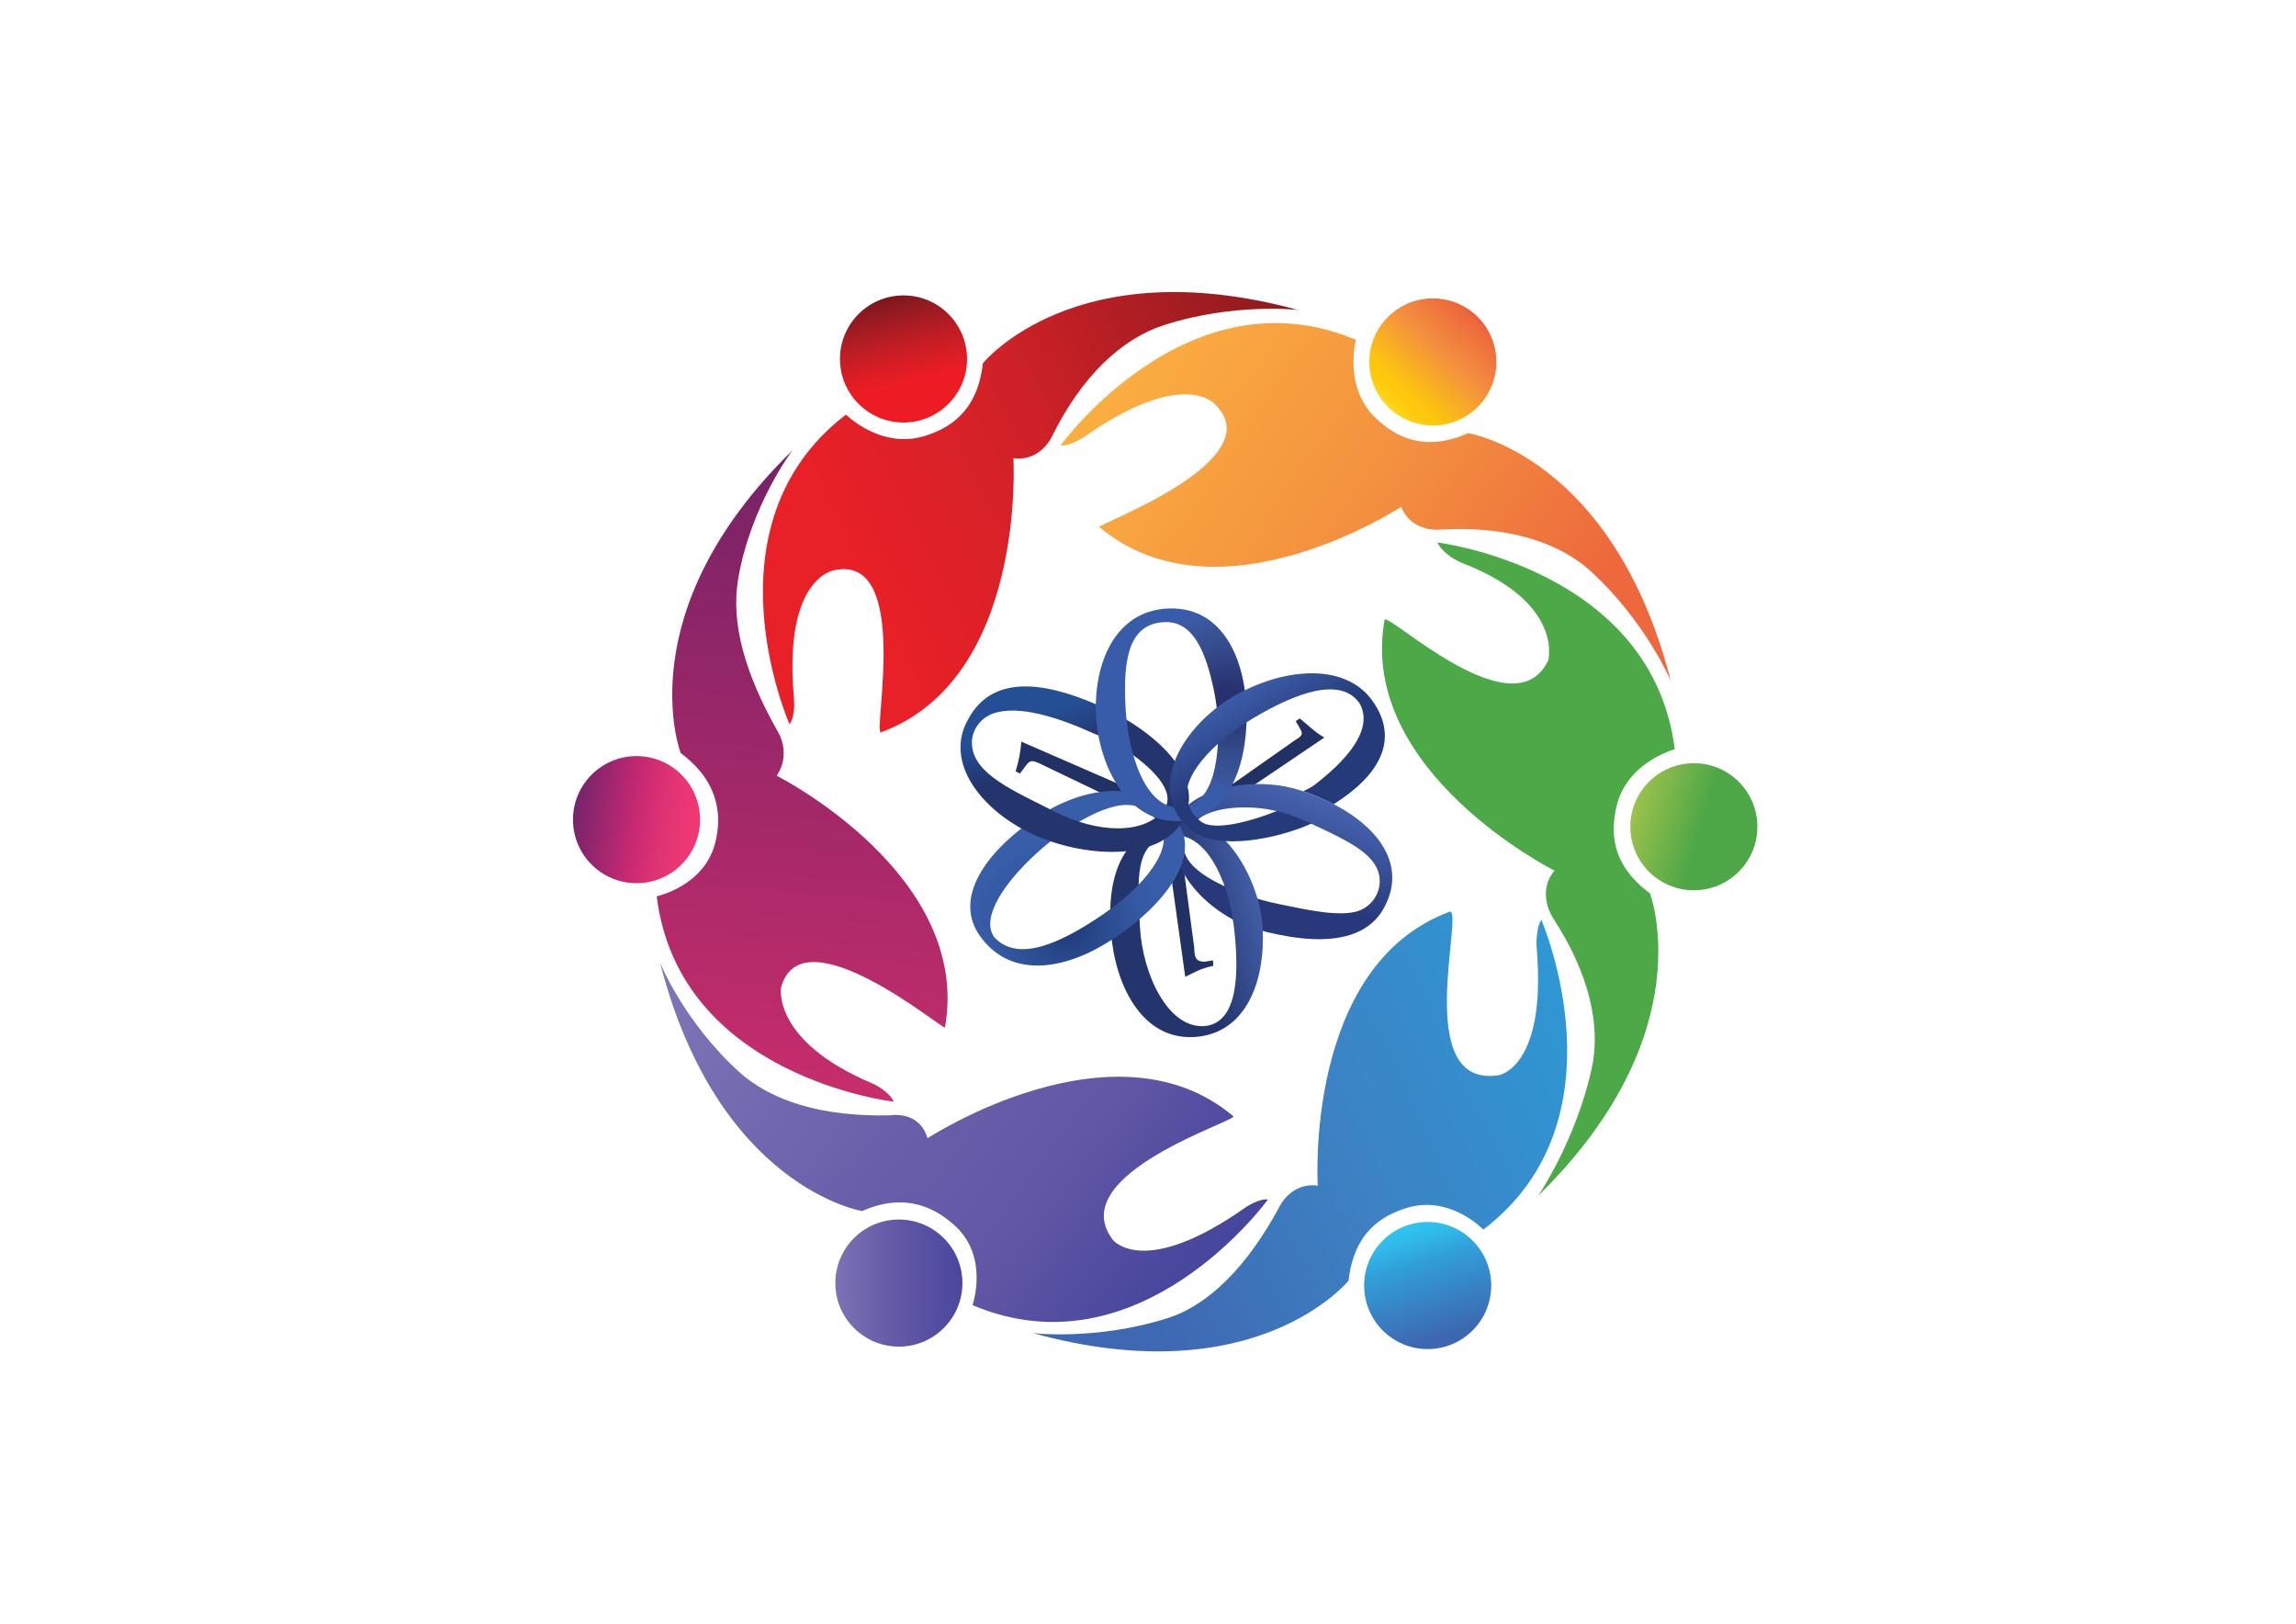 <?xml version="1.0" encoding="utf-8"?>
<!-- Generator: Adobe Illustrator 25.2.1, SVG Export Plug-In . SVG Version: 6.00 Build 0)  -->
<svg version="1.1" id="Layer_2_1_" xmlns="http://www.w3.org/2000/svg" xmlns:xlink="http://www.w3.org/1999/xlink" x="0px" y="0px"
	 viewBox="0 0 841.9 595.3" style="enable-background:new 0 0 841.9 595.3;" xml:space="preserve">
<style type="text/css">
	.st0{fill:url(#SVGID_1_);}
	.st1{fill:url(#SVGID_2_);}
	.st2{fill:#4DA947;}
	.st3{fill:url(#SVGID_3_);}
	.st4{fill:url(#SVGID_4_);}
	.st5{fill:url(#SVGID_5_);}
	.st6{fill:url(#SVGID_6_);}
	.st7{fill:url(#SVGID_7_);}
	.st8{fill:url(#SVGID_8_);}
	.st9{fill:url(#SVGID_9_);}
	.st10{fill:url(#SVGID_10_);}
	.st11{fill:url(#SVGID_11_);}
	.st12{fill:#213163;}
	.st13{fill:url(#SVGID_12_);}
	.st14{fill:url(#SVGID_13_);}
	.st15{fill:url(#SVGID_14_);}
	.st16{fill:url(#SVGID_15_);}
	.st17{fill:url(#SVGID_16_);}
	.st18{fill:url(#SVGID_17_);}
</style>
<g>
	
		<linearGradient id="SVGID_1_" gradientUnits="userSpaceOnUse" x1="407.366" y1="468.459" x2="597.92" y2="337.024" gradientTransform="matrix(1 0 0 -1 0 598)">
		<stop  offset="0" style="stop-color:#FBB040"/>
		<stop  offset="0.468" style="stop-color:#F3903F"/>
		<stop  offset="0.849" style="stop-color:#ED683C"/>
	</linearGradient>
	<path class="st0" d="M388.9,163.3c0,0,46.8-64.7,108.3-38.7c0,0-4.8,17.6,7.6,29c6.4,5.9,16.8,12.6,33.6,5.2c0,0,53.2,8.5,74.3,91
		c0.1,0-9.2-21.8-29.2-40.2c-12-11-31.2-17-56.1-15.4c0,0-10,0.8-13.6-8.4c0,0-67.1,44.1-110.7,7.4c-0.7-1,63-24.2,42.7-44.7
		c0,0-11.3-14.4-48.7,12C397,160.5,391.9,163.8,388.9,163.3z"/>
	
		<linearGradient id="SVGID_2_" gradientUnits="userSpaceOnUse" x1="506.581" y1="445.128" x2="544.157" y2="485.423" gradientTransform="matrix(1 0 0 -1 0 598)">
		<stop  offset="0" style="stop-color:#FFF33B"/>
		<stop  offset="5.010000e-02" style="stop-color:#FFE029"/>
		<stop  offset="0.11" style="stop-color:#FFD217"/>
		<stop  offset="0.171" style="stop-color:#FEC90E"/>
		<stop  offset="0.237" style="stop-color:#FDC70C"/>
		<stop  offset="0.587" style="stop-color:#F3903F"/>
		<stop  offset="0.888" style="stop-color:#ED683C"/>
		<stop  offset="1" style="stop-color:#E93E3A"/>
	</linearGradient>
	<circle class="st1" cx="525.4" cy="132.7" r="23.3"/>
</g>
<g>
	<path class="st2" d="M527.1,198.9c0,0,78.7,9.5,87,75.8c0,0-17.6,4.6-21.4,21.1c-1.9,8.5-2.5,20.8,12.3,31.7
		c0,0,19.8,51.4-41,110.9c0,0.1,13.7-20,19.6-46.4c3.5-15.5-0.7-34.7-13.8-54.9c-1.2-1.9-2.2-4-2.6-6.2c-0.7-3.3-0.6-7.7,2.8-11.7
		c0,0-72.3-36.3-62.3-92c1.5-2.6,47.6,41.3,60,14.9c0,0,5.9-21.1-31.3-35.6c-2.8-1.1-5.3-2.7-7.4-4.9
		C528.1,200.7,527.4,199.7,527.1,198.9z"/>
	
		<linearGradient id="SVGID_3_" gradientUnits="userSpaceOnUse" x1="431.76" y1="610.527" x2="488.372" y2="663.689" gradientTransform="matrix(0.5 0.866 0.866 -0.5 -160.518 223.299)">
		<stop  offset="0" style="stop-color:#CBD150"/>
		<stop  offset="0.534" style="stop-color:#4DA747"/>
	</linearGradient>
	<circle class="st3" cx="621.1" cy="303.1" r="23.3"/>
</g>
<g>
	
		<linearGradient id="SVGID_4_" gradientUnits="userSpaceOnUse" x1="59.228" y1="609.773" x2="250.196" y2="478.053" gradientTransform="matrix(-0.497 0.868 0.868 0.497 85.58 15.37)">
		<stop  offset="0" style="stop-color:#2D99D5"/>
		<stop  offset="0.468" style="stop-color:#3D81C3"/>
		<stop  offset="0.849" style="stop-color:#3E68B2"/>
	</linearGradient>
	<path class="st4" d="M565.2,337.3c0,0,31.8,73.1-21.3,113.5c0,0-12.2-12.9-28.2-7.9c-8.3,2.6-19.2,8.3-21.2,26.6
		c0,0-33.8,41.9-115.9,19.2c-0.1,0.1,23.5,2.8,49.4-5.4c15.5-4.9,29.6-19.4,41.2-41c0,0,4.3-9,14-7.6c0,0-5.1-80.8,48.5-100.5
		c5,0.3-14,65,17.8,60c0,0,17.6-2.6,14-46.3c-0.2-2-0.1-4,0.2-6C563.9,340.2,564.3,338.4,565.2,337.3z"/>
	
		<linearGradient id="SVGID_5_" gradientUnits="userSpaceOnUse" x1="159.101" y1="586.441" x2="196.677" y2="626.736" gradientTransform="matrix(-0.497 0.868 0.868 0.497 85.58 15.37)">
		<stop  offset="0.112" style="stop-color:#2FC2EE"/>
		<stop  offset="0.175" style="stop-color:#30BAEA"/>
		<stop  offset="0.285" style="stop-color:#30A8DF"/>
		<stop  offset="0.344" style="stop-color:#319ED8"/>
		<stop  offset="0.848" style="stop-color:#3D68B1"/>
	</linearGradient>
	<circle class="st5" cx="523.5" cy="471.3" r="23.3"/>
</g>
<g>
	
		<linearGradient id="SVGID_6_" gradientUnits="userSpaceOnUse" x1="-83.338" y1="238.462" x2="98.794" y2="100.55" gradientTransform="matrix(-1 0 0 1 359.841 236.539)">
		<stop  offset="0" style="stop-color:#45459C"/>
		<stop  offset="9.889999e-02" style="stop-color:#4B499E"/>
		<stop  offset="0.246" style="stop-color:#5A52A3"/>
		<stop  offset="0.298" style="stop-color:#6156A5"/>
		<stop  offset="0.545" style="stop-color:#685FAA"/>
		<stop  offset="1" style="stop-color:#7C76B6"/>
	</linearGradient>
	<path class="st6" d="M464.9,439.8c0,0-46.8,64.7-108.3,38.7c0,0,6.1-17.4-6.2-28.9c-6.4-5.9-17.5-13-34.3-5.6c0,0-53-8.7-74.1-91.2
		c-0.1,0,8.7,21.6,28.7,39.9c12,11,30.8,16.8,55.8,16.2c0,0,10.6-1.9,13.6,8.4c0,0,68.5-44.8,112.1-8.1c2.5,1.5-62.7,21.2-44.1,45.4
		c0,0,11.3,14.4,48.7-12C456.8,442.6,461.9,439.2,464.9,439.8z"/>
	
		<linearGradient id="SVGID_7_" gradientUnits="userSpaceOnUse" x1="57.327" y1="234.224" x2="2.236" y2="233.462" gradientTransform="matrix(-1 0 0 1 359.841 236.539)">
		<stop  offset="7.360000e-02" style="stop-color:#7B73B5"/>
		<stop  offset="0.304" style="stop-color:#6C63AC"/>
		<stop  offset="0.522" style="stop-color:#6056A5"/>
		<stop  offset="0.937" style="stop-color:#48479D"/>
	</linearGradient>
	<circle class="st7" cx="329.6" cy="470.4" r="23.3"/>
</g>
<g>
	
		<linearGradient id="SVGID_8_" gradientUnits="userSpaceOnUse" x1="57.109" y1="-203.851" x2="248.939" y2="-336.165" gradientTransform="matrix(-0.499 -0.867 -0.867 0.499 141.067 555.906)">
		<stop  offset="6.926126e-08" style="stop-color:#C82D6B"/>
		<stop  offset="1" style="stop-color:#782367"/>
	</linearGradient>
	<path class="st8" d="M327.7,403.9c0,0-78.7-9-86.9-75.3c0,0,17.9-3.8,21.6-20.2c2-8.5,2-21.3-12.8-32.3c0,0-19.9-51.6,41-111
		c0-0.1-15.3,20.2-19.9,47c-2.8,16.1,2.3,34.6,14.6,56.3c0,0,5,7.8-0.5,16c0,0,71.7,36.1,61.7,92.3c-0.5,1.1-52.4-42.5-60.1-14.7
		c0,0-3.5,19.5,33.2,35.1c2,0.8,3.8,2,5.4,3.4C326.2,401.5,327.2,402.7,327.7,403.9z"/>
	
		<linearGradient id="SVGID_9_" gradientUnits="userSpaceOnUse" x1="158.344" y1="-229.107" x2="192.358" y2="-185.763" gradientTransform="matrix(-0.499 -0.867 -0.867 0.499 141.067 555.906)">
		<stop  offset="0.115" style="stop-color:#EE3874"/>
		<stop  offset="0.218" style="stop-color:#E83674"/>
		<stop  offset="0.351" style="stop-color:#DC3173"/>
		<stop  offset="0.492" style="stop-color:#CA2972"/>
		<stop  offset="0.914" style="stop-color:#77246B"/>
	</linearGradient>
	<circle class="st9" cx="233.4" cy="300.5" r="23.3"/>
</g>
<g>
	
		<linearGradient id="SVGID_10_" gradientUnits="userSpaceOnUse" x1="406.204" y1="-423.137" x2="597.383" y2="-555.003" gradientTransform="matrix(0.495 -0.869 -0.869 -0.495 -299.275 376.463)">
		<stop  offset="0.224" style="stop-color:#E82027"/>
		<stop  offset="0.571" style="stop-color:#CF2128"/>
		<stop  offset="0.983" style="stop-color:#921B1D"/>
	</linearGradient>
	<path class="st10" d="M289.5,265.5c0,0-32.3-72.9,20.7-113.5c0,0,12.9,12.9,29,7.8c8.3-2.6,19.2-8.4,21.2-26.6
		c0,0,33.7-42,115.8-19.5c0.1-0.1-23.6-2.8-49.4,5.5c-15.5,5-30.2,18.7-41.2,41.1c0,0-4.2,9-14,7.7c0,0,4.9,80.8-48.6,100.5
		c-2.9,0.1,11.1-65.1-16.9-59.5c0,0-18.9,2.3-15,46.6c0.1,1.6,0.2,3.2,0,4.8C290.9,262.2,290.5,264.3,289.5,265.5z"/>
	
		<linearGradient id="SVGID_11_" gradientUnits="userSpaceOnUse" x1="505.262" y1="-444.889" x2="543.332" y2="-409.507" gradientTransform="matrix(0.495 -0.869 -0.869 -0.495 -299.275 376.463)">
		<stop  offset="0" style="stop-color:#ED1C24"/>
		<stop  offset="0.344" style="stop-color:#ED1C24"/>
		<stop  offset="0.453" style="stop-color:#DD1D24"/>
		<stop  offset="0.635" style="stop-color:#BE1D24"/>
		<stop  offset="0.866" style="stop-color:#901A20"/>
		<stop  offset="0.95" style="stop-color:#7F171D"/>
	</linearGradient>
	<circle class="st11" cx="331.3" cy="131.6" r="23.3"/>
</g>
<g>
	<g>
		<g>
			<path class="st12" d="M474.8,271.4L452.6,287c-0.6,0.4-1.1,0.7-1.6,0.9l2.2,4.4c0.5-0.3,1-0.6,1.5-1l30.9-20.9
				c-3.5-2-6.1-4.7-9-7l-1.5,1l1.2,2C477.8,269,478,269.5,474.8,271.4z"/>
			<path class="st12" d="M381.4,280l25.2,12.1c0.6,0.3,4.3-0.1,4.8,0.1l1.5-1.9c-0.5-0.2-2.8-2.9-3.5-3.2l-34.9-15.2
				c-0.3,3.8-0.9,7.1-2.1,10.9l1.6,0.8l1.7-2.3C377.6,278.8,378,278.4,381.4,280z"/>
			<path class="st12" d="M437.9,347.4l-3.5-26.3c0-0.6-0.4-3.7-0.4-4.1l-4.5,0.8c0,0.5,0.1,3.8,0.1,4.5l5,35.8c3.7-1.7,5.4-3,10.3-4
				l-0.1-2l-3.2,0.5C438.3,352.5,438,350.8,437.9,347.4z"/>
		</g>
		
			<linearGradient id="SVGID_12_" gradientUnits="userSpaceOnUse" x1="456.026" y1="-116.142" x2="428.003" y2="-53.769" gradientTransform="matrix(1.071 -5.730000e-02 5.260000e-02 0.983 -0.67 429.86)">
			<stop  offset="3.620000e-02" style="stop-color:#4663AE"/>
			<stop  offset="0.56" style="stop-color:#27397B"/>
		</linearGradient>
		<path class="st13" d="M507.5,332.8c-6.4,11.9-22.4,14.8-47.5,7.7c-18.2-5.8-35.6-25-27.1-40.7c0,0,0.2-0.1,0.2-0.1
			c1.4,2,0.6,1,1.7,2.8c-2,7.9-2.5,14.3,13.1,21.9c6.6,3.2,13.6,5.5,20.8,7c11.1,2.3,22.5,4.8,29.3,2.6c6.3-2.1,9.7-9.3,7-15.4
			c-2.7-6.2-11-10.5-22.7-15.9c-1.5-0.7-3-1.4-4.5-2c-4.3-1.8-9.1-3.4-13.5-4.1c-10.1-1.5-20.5-0.1-25.1,3.9c-1-0.7-1.5-1.8-2.3-2.9
			c-0.5-0.8-1-1.6-1.3-2.4c8.8-7.6,27.2-10,41-5.5c3.4,1.1,6.6,2.4,9.7,3.8c0.6,0.3,1.1,0.6,1.7,0.8
			C505.9,303.2,515.9,317.5,507.5,332.8z"/>
		
			<linearGradient id="SVGID_13_" gradientUnits="userSpaceOnUse" x1="384.299" y1="236.898" x2="438.825" y2="248.161" gradientTransform="matrix(1.071 -5.730000e-02 -5.260000e-02 -0.983 8.584 602.385)">
			<stop  offset="0.512" style="stop-color:#23356C"/>
			<stop  offset="1" style="stop-color:#4663AE"/>
		</linearGradient>
		<path class="st14" d="M437.8,380.2c-19.3,1-28.9-19.3-30.4-38.2c-1.7-20.1,3.4-37.5,24.3-41c16.2-2.7,30.3,20.7,31.3,39.4
			C464,359.6,457,379.1,437.8,380.2z M441.3,376.2c12.8-0.7,13.2-19.6,11.1-36.8c-2.2-17.4-10.6-35.1-23.5-33
			c-13.1,2.2-11.8,16.3-10.9,33.5C419,357.4,428.3,376.8,441.3,376.2z"/>
		
			<radialGradient id="SVGID_14_" cx="369.468" cy="245.137" r="33.926" gradientTransform="matrix(1.071 -5.730000e-02 -5.260000e-02 -0.983 8.584 602.385)" gradientUnits="userSpaceOnUse">
			<stop  offset="0.143" style="stop-color:#224081"/>
			<stop  offset="0.421" style="stop-color:#2B4D91"/>
			<stop  offset="0.764" style="stop-color:#3559A2"/>
			<stop  offset="0.995" style="stop-color:#385EAA"/>
		</radialGradient>
		<path class="st15" d="M359.3,343.1c-10.5-14.8,3.9-33.1,24-45.4c17-10.2,37.9-11.5,48.3,3.3c10.4,14.7-9,34.7-26.1,44.9
			C387.9,356.5,369.7,357.8,359.3,343.1z M364.5,343.5c8.7,9.6,24.4,2.3,39.7-8.1c15.5-10.5,26.4-24.4,21.3-32.6
			c-6.4-10.3-15.7-10-31.4-0.6C378.1,311.9,357.5,333.5,364.5,343.5z"/>
		
			<linearGradient id="SVGID_15_" gradientUnits="userSpaceOnUse" x1="364.345" y1="332.113" x2="372.213" y2="309.721" gradientTransform="matrix(1.071 -5.730000e-02 -5.260000e-02 -0.983 8.584 602.385)">
			<stop  offset="0.282" style="stop-color:#254F95"/>
			<stop  offset="1" style="stop-color:#23356C"/>
		</linearGradient>
		<path class="st16" d="M354.9,263.9c9.6-18.4,31.7-12.8,50.1-4.3c18,8.3,37.6,25.3,28.8,41.1c-8.8,15.7-37.1,13.5-55.2,5.1
			C360,297.2,346.1,279.6,354.9,263.9z M364.1,261.6c-4.7,1.7-8,6.3-7.7,11.3c0.5,11.1,16.2,17.4,29.8,24.4
			c16.5,8.5,33.6,8.7,40.6-0.5c7.3-9.6-17.6-25.4-25.1-27.6C388.1,263,373.6,258.3,364.1,261.6z"/>
		
			<radialGradient id="SVGID_16_" cx="430.554" cy="326.767" r="35.657" fx="428.379" fy="326.729" gradientTransform="matrix(1.071 -5.730000e-02 -5.260000e-02 -0.983 8.584 602.385)" gradientUnits="userSpaceOnUse">
			<stop  offset="0.134" style="stop-color:#28316E"/>
			<stop  offset="0.279" style="stop-color:#2C3B79"/>
			<stop  offset="0.616" style="stop-color:#364E90"/>
			<stop  offset="0.809" style="stop-color:#3A559A"/>
			<stop  offset="0.902" style="stop-color:#395AA4"/>
			<stop  offset="0.995" style="stop-color:#385CAA"/>
		</radialGradient>
		<path class="st17" d="M428,223.1c19.3-1,28,16.7,29,35.7c1,18.5-5,41.2-24.3,42.2c-19.1,1-29.8-20-30.8-38.6
			C400.9,243.2,408.9,224.1,428,223.1z M426.7,228.1c-12.8,0.7-14.9,13.6-14,31c0.9,17.3,7.3,37.6,20.1,36.9
			c9.6-0.5,13.1-11.1,13.8-23.6c0.4-7.7-0.4-15.4-2.3-22.9C441.4,237.5,436.8,227.5,426.7,228.1z"/>
		
			<linearGradient id="SVGID_17_" gradientUnits="userSpaceOnUse" x1="426.186" y1="-158.811" x2="442.015" y2="-131.342" gradientTransform="matrix(1.071 -5.730000e-02 5.260000e-02 0.983 -0.67 429.86)">
			<stop  offset="0.192" style="stop-color:#3D5EAB"/>
			<stop  offset="1" style="stop-color:#253A78"/>
		</linearGradient>
		<path class="st18" d="M503.3,257c-10.4-14.7-33.9-11.9-51.5-1.4c-17,10.2-29.3,29.7-19.2,44.4c0,0.1,0.1,0.2,0.2,0.2
			c1.3,1.9,2.9,3.4,4.7,4.7c9.5,6.7,30.2,2.9,43.5-3c-4.2-1.8-8.5-3.6-12.7-4.6c-8.7,3.5-22.7,7.6-27.8,4c-1-0.7-2.6-2.4-3.4-3.5
			c-0.5-0.8-1.2-2.4-1.4-3.2c-3.4-9.4,8.9-22.3,23.5-31.1c15.9-9.5,32.3-15.6,39.3-5.7c4.8,8.4-2.3,18.7-15,28.8
			c-2.7,2.2-2.5,1.8-5.6,3.5l0,0c3.4,1.1,6.5,2.5,9.5,3.9c0.6,0.3,1.1,0.6,1.7,0.8C505.6,284.4,513.4,271.3,503.3,257z"/>
	</g>
</g>
</svg>
